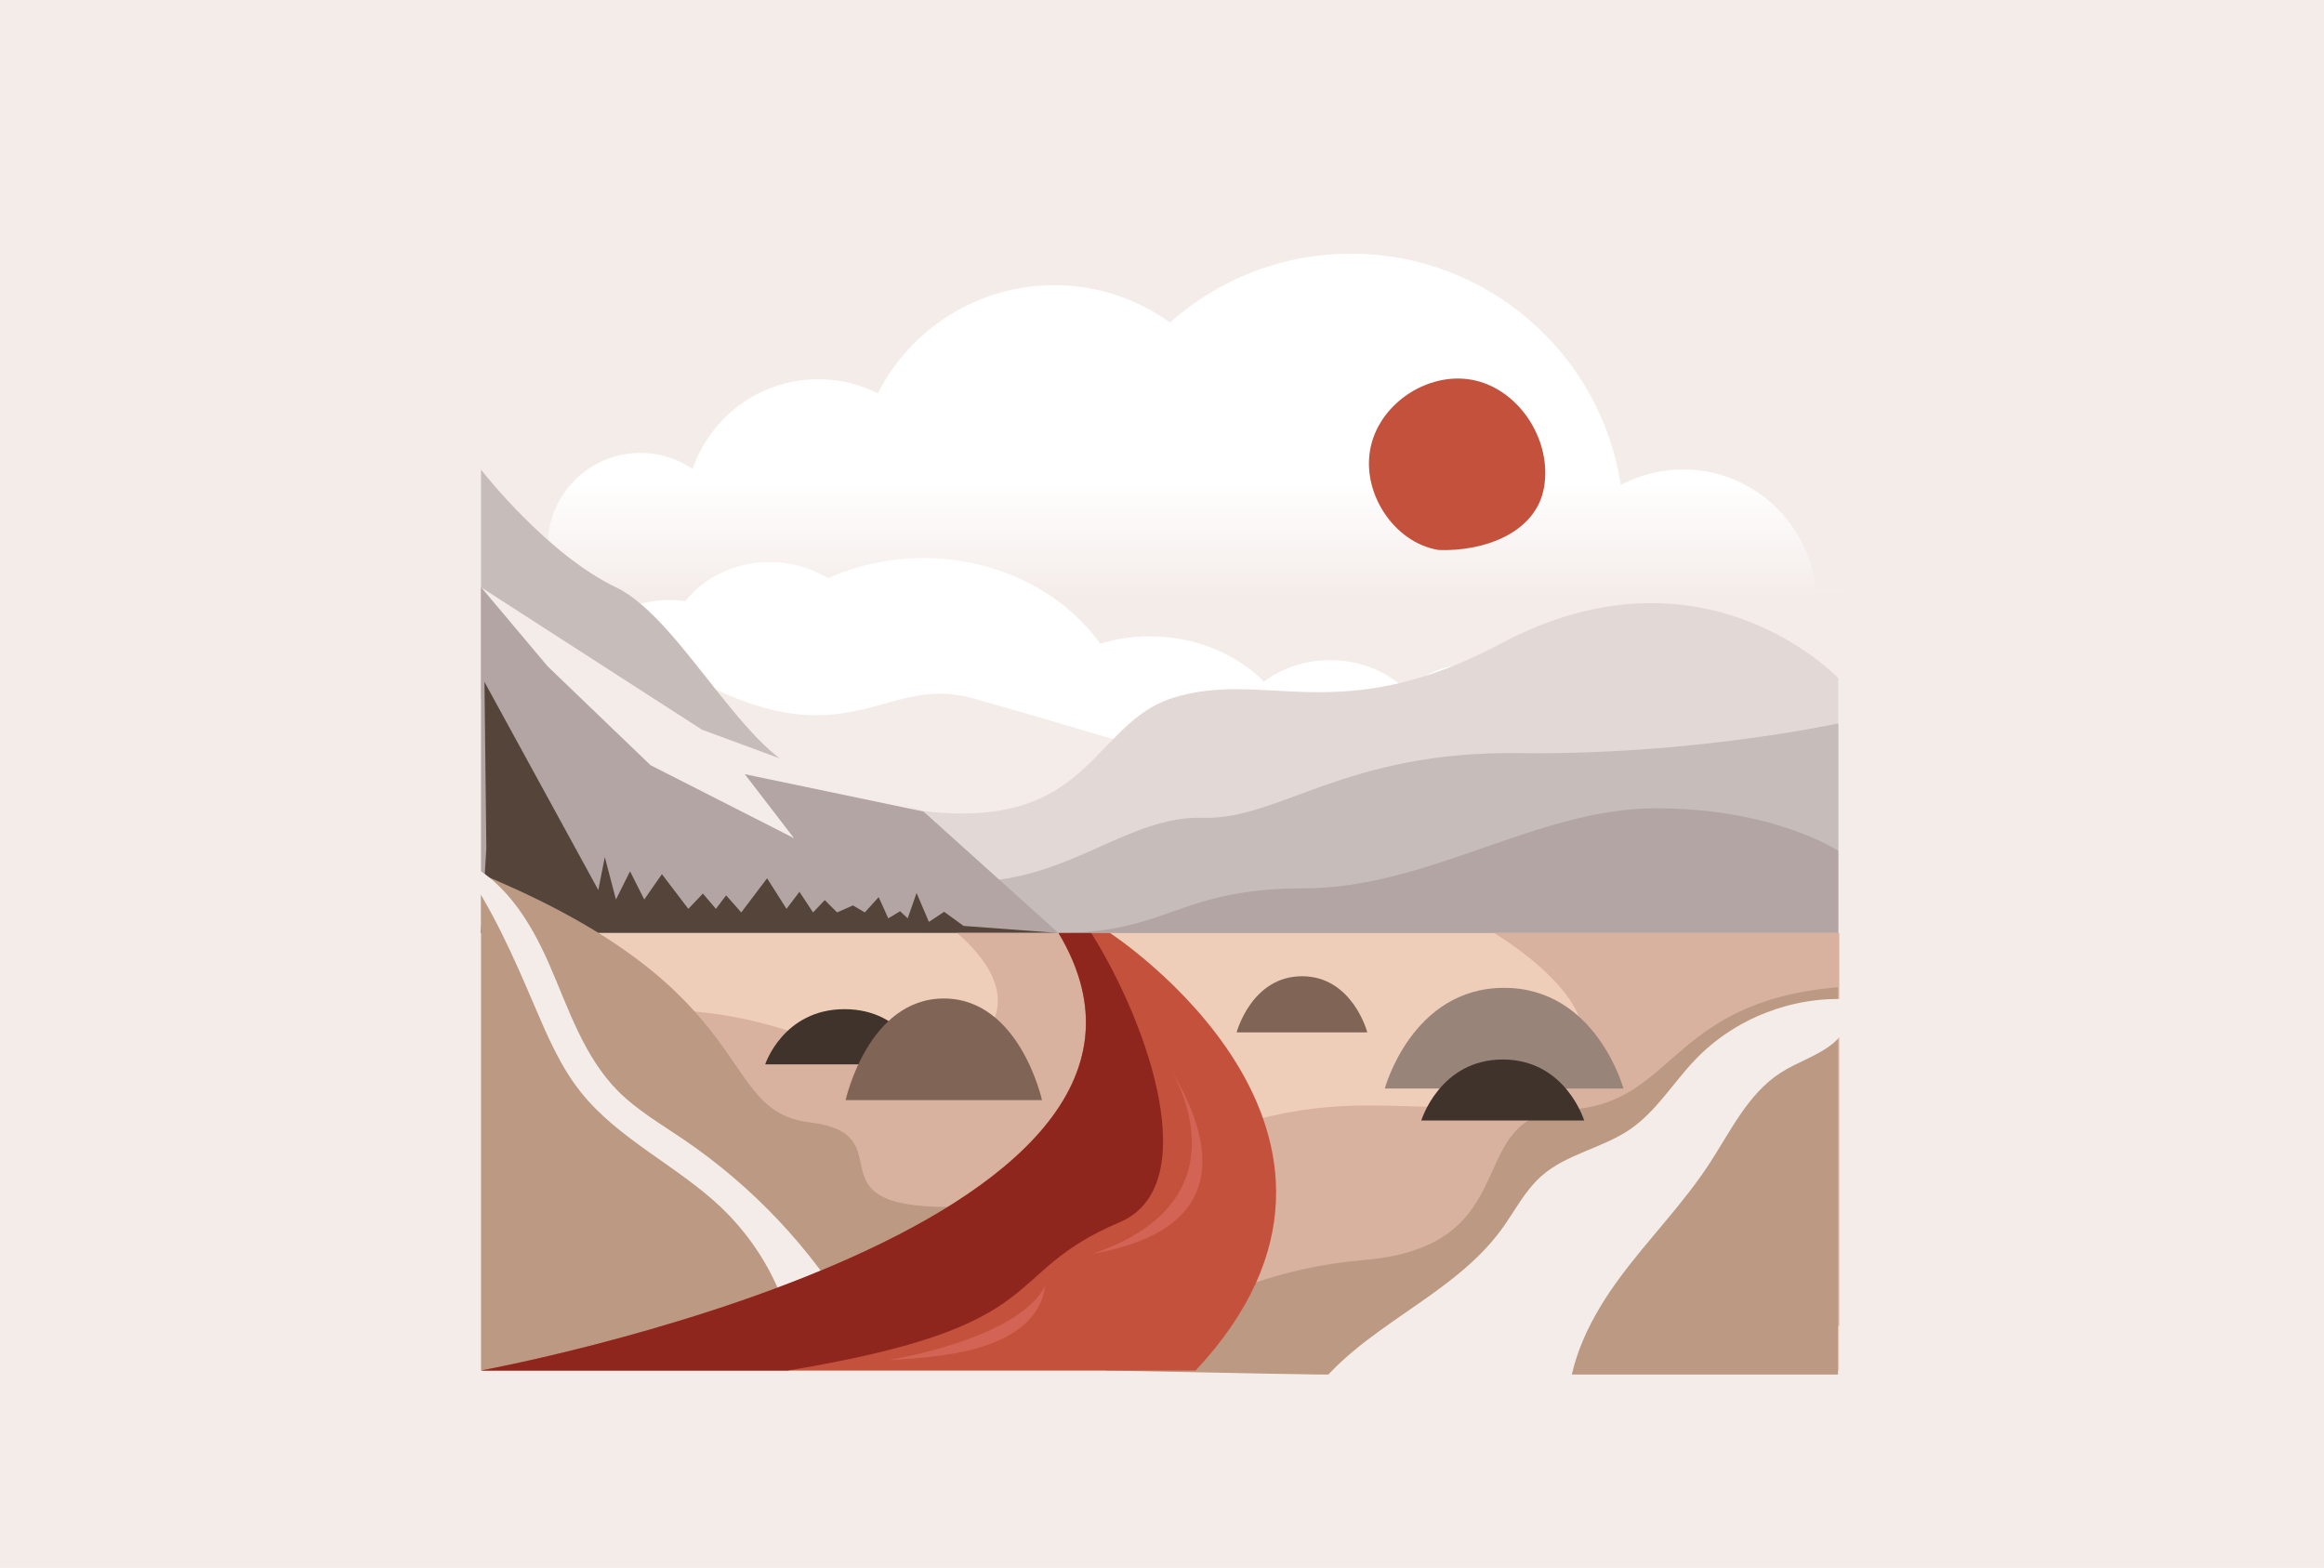 <?xml version="1.0" encoding="utf-8"?>
<!-- Generator: Adobe Illustrator 25.1.0, SVG Export Plug-In . SVG Version: 6.00 Build 0)  -->
<svg version="1.1" id="Layer_1" xmlns="http://www.w3.org/2000/svg" xmlns:xlink="http://www.w3.org/1999/xlink" x="0px" y="0px"
	 viewBox="0 0 1962 1323.9" style="enable-background:new 0 0 1962 1323.9;" xml:space="preserve">
<style type="text/css">
	.st0{fill:#F4ECE9;}
	.st1{fill:url(#SVGID_1_);}
	.st2{fill:#FFFFFF;}
	.st3{fill:#C6BCB9;}
	.st4{fill:#E2D8D5;}
	.st5{fill:#B2A5A3;}
	.st6{fill:#55443A;}
	.st7{fill:#EFCEB9;}
	.st8{fill:#D8B29E;}
	.st9{fill:#BC9982;}
	.st10{fill:none;}
	.st11{fill:#806557;}
	.st12{fill:#40332C;}
	.st13{fill:#998479;}
	.st14{fill:#C4513B;}
	.st15{fill:#8E261E;}
	.st16{fill:#D36354;}
</style>
<g>
	<rect class="st0" width="1962" height="1323.9"/>
	<linearGradient id="SVGID_1_" gradientUnits="userSpaceOnUse" x1="1039.986" y1="504.286" x2="1039.986" y2="101.611">
		<stop  offset="0" style="stop-color:#FFFFFF;stop-opacity:0"/>
		<stop  offset="0.244" style="stop-color:#FFFFFF"/>
	</linearGradient>
	<path class="st1" d="M540.7,539c26.7,0,50.2-13.4,64.4-33.8c20.6,24.4,51.4,39.9,85.9,39.9c27.9,0,53.5-10.3,73.1-27.1
		c30.7,35.2,75.8,57.4,126.1,57.4c19.3,0,37.8-3.3,55-9.3c40.7,65.2,113,108.6,195.5,108.6c38,0,73.8-9.3,105.3-25.5
		c18.3,12.8,40.4,20.4,64.4,20.4c38.8,0,73-19.7,93.2-49.6c5.6,0.9,11.3,1.4,17.2,1.4c17.4,0,33.8-4.1,48.5-11.1
		c12.8,25.7,39.3,43.3,70,43.3c43.2,0,78.3-35,78.3-78.3c0-43.2-35-78.3-78.3-78.3c-2.2,0-4.4,0.2-6.6,0.3
		c-5.8-56.7-53.6-100.9-111.8-100.9c-19,0-36.9,4.8-52.6,13.1C1351.5,299,1256,214.2,1140.6,214.2c-58.7,0-112.2,22-152.9,58.1
		c-27.5-19.8-61.2-31.5-97.6-31.5c-65,0-121.4,37.1-149,91.3c-15.1-7.6-32.1-11.9-50.2-11.9c-49.3,0-91,31.7-106.2,75.8
		c-12.5-8.5-27.7-13.6-44-13.6c-43.2,0-78.3,35-78.3,78.3C462.4,504,497.5,539,540.7,539z"/>
	<path class="st2" d="M1237.8,561.5c-20.4,0-38.4,8.9-49.2,22.5c-15.8-16.2-39.3-26.6-65.6-26.6c-21.3,0-40.8,6.8-55.9,18.1
		c-23.4-23.4-57.9-38.2-96.3-38.2c-14.7,0-28.9,2.2-42,6.2c-31.1-43.4-86.3-72.3-149.3-72.3c-29,0-56.3,6.2-80.5,17
		c-13.9-8.5-30.9-13.6-49.2-13.6c-29.6,0-55.8,13.1-71.2,33c-4.3-0.6-8.7-1-13.2-1c-13.3,0-25.8,2.7-37,7.4
		c-9.8-17.1-30-28.8-53.4-28.8c-33,0-59.8,23.3-59.8,52.1c0,28.8,26.8,52.1,59.8,52.1c1.7,0,3.4-0.1,5.1-0.2
		c4.4,37.7,41,67.1,85.4,67.1c14.5,0,28.2-3.2,40.2-8.7c12.8,73.6,85.8,130.1,173.9,130.1c44.8,0,85.7-14.6,116.8-38.7
		c21,13.2,46.7,20.9,74.6,20.9c49.7,0,92.7-24.7,113.8-60.8c11.5,5,24.5,7.9,38.3,7.9c37.6,0,69.5-21.1,81.1-50.4
		c9.6,5.7,21.1,9,33.6,9c33,0,59.8-23.3,59.8-52.1C1297.6,584.8,1270.8,561.5,1237.8,561.5z"/>
	<path class="st0" d="M604.4,582.2c114.3,54,145.8-12,215.5,7.1c69.6,19.1,243.5,72.1,243.5,72.1l-130.2,76.7l-210.5-18.5l-139-44.9
		L604.4,582.2z"/>
	<path class="st3" d="M694,655.2c-57.5,0-115.7-131.5-174-159.3c-58.3-27.8-113.9-99.3-113.9-99.3v192.8L694,655.2z"/>
	<path class="st4" d="M710.9,670.9c211.6,57.6,201.1-56.9,279.2-81.6c78.1-24.6,140.6,26.8,276.8-45.8c171.4-91.4,285,29.1,285,29.1
		v146.2l-226.8,94.8l-545.6-54.8L710.9,670.9z"/>
	<path class="st3" d="M821.1,744.1c81,0,131.1-55.6,194.7-53.6c63.6,2,120.2-56.6,266.2-54.6s270-25.1,270-25.1v204.2H748.6
		L821.1,744.1z"/>
	<path class="st5" d="M893.6,787.8c93.2,0,101-37.7,206.8-37.7c105.8,0,197-67.6,297.4-67.6c100.4,0,154.1,35.9,154.1,35.9v115.2
		L893.6,787.8z"/>
	<polygon class="st5" points="893.6,787.8 779.6,685.2 604.8,623.8 406.1,495.8 406.1,787.8 	"/>
	<polygon class="st6" points="410.6,716.4 409,575.8 505.1,751.5 510.6,723.7 520,759.5 531.9,735.7 543.9,759.5 558.8,738.1 
		581.1,767.4 593.4,754.5 604.4,767.4 613,756 625.8,770.4 647.6,741.6 664,767.4 674.9,753 686.4,770.4 696.3,760 706.7,770.4 
		720.1,764.5 730.1,770.4 741.8,757.5 749.9,775.4 759.9,769.4 766.3,775.4 773.8,754 784.2,778.4 797.1,769.9 813.5,781.8 
		893.6,787.8 454,787.8 406.1,787.8 	"/>
	<rect x="406.1" y="787.8" class="st7" width="1146.5" height="369.4"/>
	<path class="st8" d="M808,787.8c85.4,73.5-0.3,136.8-123.1,89.4c-122.8-47.4-222.5-11.9-222.5-11.9l7.9,247.1l372.1-8.8
		l128.4-131.1l-49.7-184.7H808z"/>
	<path class="st8" d="M954.1,989.4c184-100.3,249.9-24.8,347.3-72.5c97.4-47.7-40-129.1-40-129.1h291.3v331.7l-512.7-10.8
		L954.1,989.4z"/>
	<path class="st9" d="M1151.5,1063.9c140.2-11.9,80.8-122.6,171.9-126.9c91.1-4.2,85-91.4,228.3-103.4c0,214.5,0,335.7,0,335.7
		l-618.5-12.1C933.2,1157.2,1011.3,1075.8,1151.5,1063.9z"/>
	<path class="st10" d="M1159.3,1063.9c145.3-11.9,83.7-122.6,178-126.9c94.4-4.2,75.5-103.5,224-115.5c0,214.5,0,335.7,0,335.7
		H933.2C933.2,1157.2,1014.1,1075.8,1159.3,1063.9z"/>
	<path class="st9" d="M800.1,1019.1c-119.2,0-35-61.4-116.4-71.4c-81.4-9.9-36.5-110.2-277.5-209.6c0,164.9,0,419.1,0,419.1
		s308.5-25.8,378-63.6C853.7,1055.9,800.1,1019.1,800.1,1019.1z"/>
	<path class="st10" d="M800.1,1019.1c-119.2,0-35-61.4-116.4-71.4c-81.4-9.9-36.5-110.2-277.5-209.6c0,164.9,0,419.1,0,419.1
		s308.5-25.8,378-63.6C853.7,1055.9,800.1,1019.1,800.1,1019.1z"/>
	<polygon class="st0" points="779.6,685.2 628.8,653.7 670.3,707.7 549.2,646.1 462.4,562.7 406.1,495.8 592.9,616.2 	"/>
	<path class="st11" d="M1099.2,824.3c-42.6,0-55.2,47.4-55.2,47.4h29.9h53.7h26.7C1154.4,871.7,1141.8,824.3,1099.2,824.3z"/>
	<path class="st12" d="M713,852.1c-51.7,0-67,46.6-67,46.6h36.4h65.2H780C780,898.7,764.7,852.1,713,852.1z"/>
	<path class="st11" d="M796.8,843.1c-64,0-82.9,85.8-82.9,85.8h45h80.7h40.1C879.7,928.9,860.8,843.1,796.8,843.1z"/>
	<path class="st13" d="M1269.8,834.1c-77.8,0-100.7,85-100.7,85h54.7h98h48.8C1370.5,919.1,1347.5,834.1,1269.8,834.1z"/>
	<g>
		<path class="st0" d="M384.4,724.6c39.3,14.1,63.1,52.5,79.4,89.9c16.3,37.4,29.1,77.8,58.2,107c15.9,15.9,35.8,27.5,54.5,40.2
			c58.6,39.7,108,92,143.6,152.1c-17.5,2.1-35,4.1-52.4,6.2c-9.5-37.9-30.1-73-58.8-100.4c-37.1-35.3-86.9-57.6-118.6-97.5
			c-17.2-21.6-28.1-47.2-38.9-72.4c-17.8-41.7-36.1-83.5-62.5-120.6"/>
	</g>
	<g>
		<path class="st0" d="M1561.3,843.8c-47.9-2.9-96.7,16.1-130,50.8c-18.7,19.5-32.9,43.7-55.2,59c-23.4,16-53.8,20.7-75,39.6
			c-13.9,12.4-22.4,29.6-33.3,44.6c-42.2,58.1-119.8,82.4-161.3,141c72.4,3.7,144.8,7.3,217.2,11c0-40.6,19.9-78.7,44.1-111.4
			c24.2-32.7,53.1-61.8,75.3-95.8c17.9-27.4,32.5-58.9,60-76.7c14.5-9.4,31.8-14.3,45-25.4c13.2-11.1,20.5-32.7,8.8-45.4"/>
	</g>
	<g>
		<path class="st14" d="M1214.6,464.4c-38.1-6.1-66-49.2-57.3-87.5s51.2-64.5,88.7-55.5s64.1,50.9,57.6,89.7
			C1297.2,449.8,1253.1,465.8,1214.6,464.4"/>
	</g>
	<path class="st12" d="M1268.7,894.6c-53.1,0-68.8,51.5-68.8,51.5h37.3h66.9h33.3C1337.4,946.1,1321.8,894.6,1268.7,894.6z"/>
	<path class="st14" d="M406.1,1157.2c0,0,638.6-117.2,487.5-369.4c35.6,0,43.5,0,43.5,0s259.7,168.8,72.3,369.4
		C804.1,1157.2,406.1,1157.2,406.1,1157.2z"/>
	<path class="st15" d="M945.1,1032.1c71.1-30.1,25.8-164.9-23.8-244.3c-6.5,0-15.4,0-27.6,0c151.1,252.3-487.5,369.4-487.5,369.4
		s118.1,0,258.9,0C893.6,1119.5,841.8,1075.8,945.1,1032.1z"/>
	<path class="st16" d="M987.5,901.5c0,0,71.5,110.7-64.9,157.1C1039.1,1038.1,1026.6,965.1,987.5,901.5z"/>
	<path class="st16" d="M750.4,1148.3c0,0,108.3-16.9,132.1-62.6C874.6,1139.4,798.8,1146,750.4,1148.3z"/>
	<rect x="298.5" y="1160.6" class="st0" width="1344.1" height="115.8"/>
</g>
</svg>
